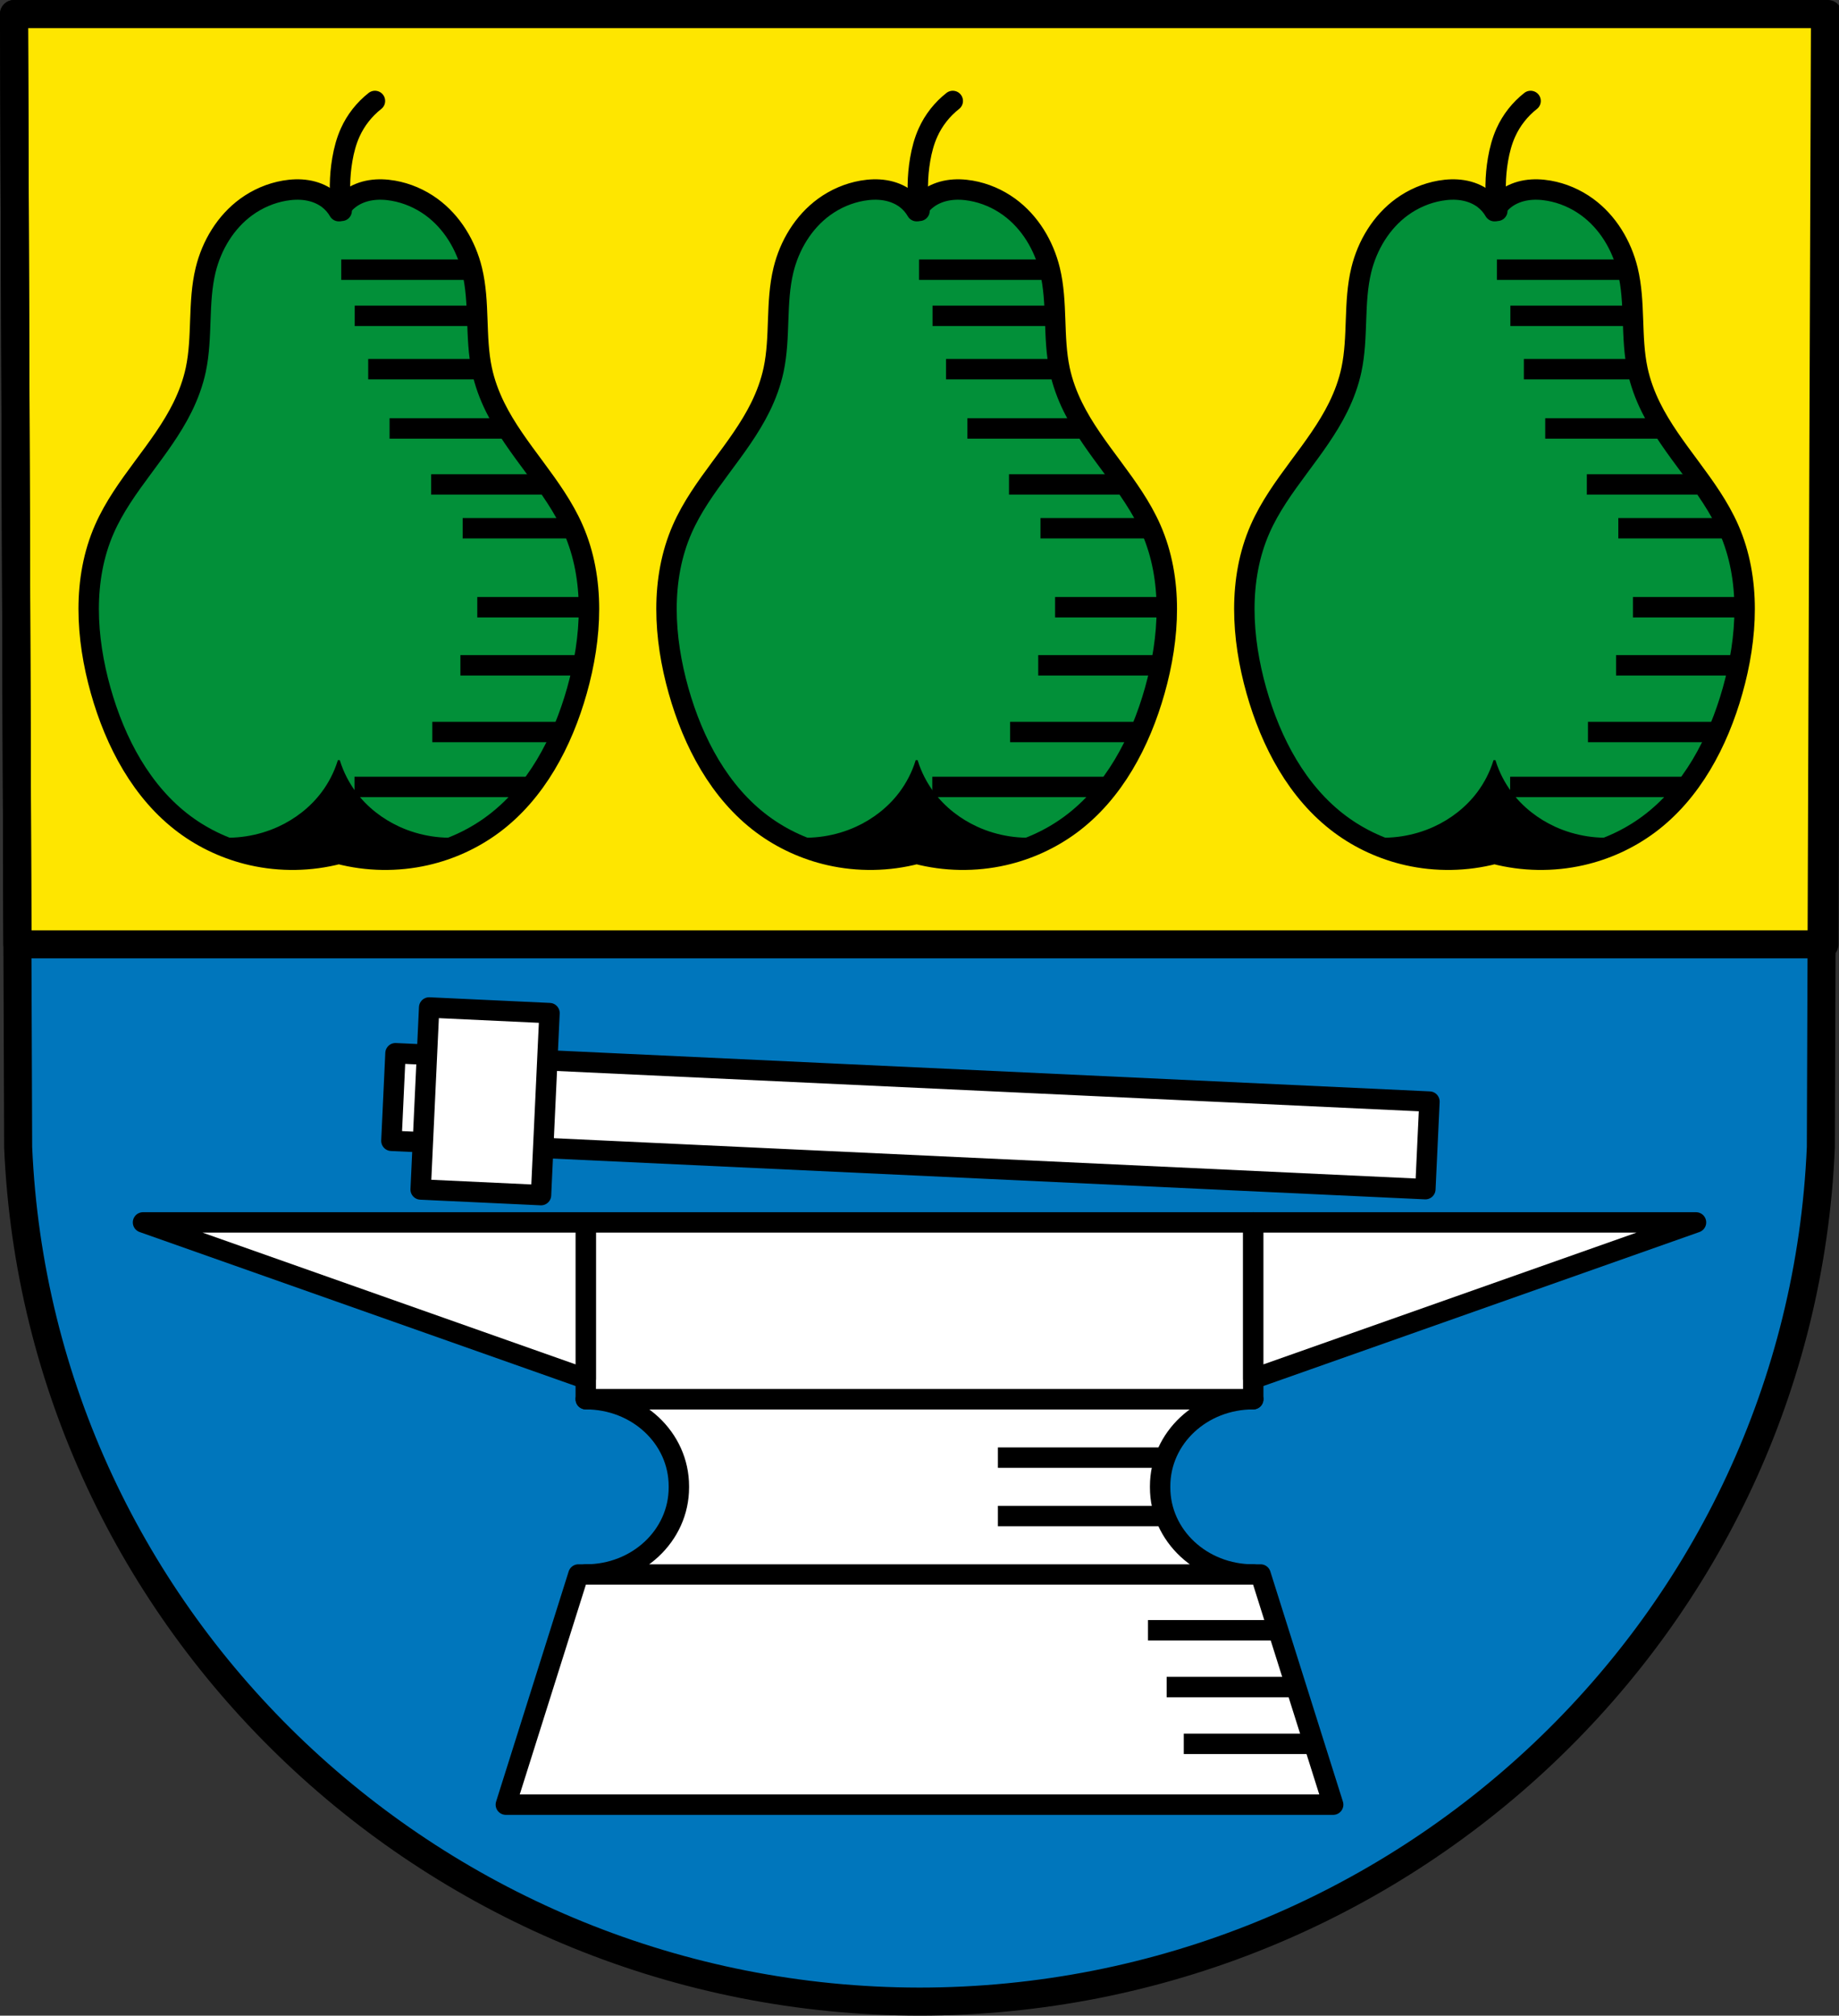 <?xml version="1.0" encoding="UTF-8" standalone="no"?>
<!-- Created with Inkscape (http://www.inkscape.org/) -->

<svg
   xmlns:dc="http://purl.org/dc/elements/1.1/"
   xmlns:cc="http://creativecommons.org/ns#"
   xmlns:rdf="http://www.w3.org/1999/02/22-rdf-syntax-ns#"
   xmlns:svg="http://www.w3.org/2000/svg"
   xmlns="http://www.w3.org/2000/svg"
   xmlns:sodipodi="http://sodipodi.sourceforge.net/DTD/sodipodi-0.dtd"
   xmlns:inkscape="http://www.inkscape.org/namespaces/inkscape"
   width="190.934mm"
   height="209.15mm"
   viewBox="0 0 190.934 209.15"
   version="1.1"
   id="svg1031"
   inkscape:version="0.92.5 (2060ec1f9f, 2020-04-08)"
   sodipodi:docname="DEU Krauschwitz COA.svg">
  <rect x="0" y="0" width="190.934" height="209.15" fill="#333333" stroke="none"/>
  <defs
     id="defs1025">
    <inkscape:path-effect
       effect="spiro"
       id="path-effect2072"
       is_visible="true" />
    <inkscape:path-effect
       effect="spiro"
       id="path-effect2027"
       is_visible="true" />
    <inkscape:path-effect
       effect="spiro"
       id="path-effect2004"
       is_visible="true" />
    <inkscape:path-effect
       effect="spiro"
       id="path-effect2004-1"
       is_visible="true" />
    <inkscape:path-effect
       effect="spiro"
       id="path-effect2027-1"
       is_visible="true" />
    <inkscape:path-effect
       effect="spiro"
       id="path-effect2072-7"
       is_visible="true" />
    <inkscape:path-effect
       effect="spiro"
       id="path-effect2072-4"
       is_visible="true" />
  </defs>
  <sodipodi:namedview
     id="base"
     pagecolor="#ffffff"
     bordercolor="#666666"
     borderopacity="1.0"
     inkscape:pageopacity="0.0"
     inkscape:pageshadow="2"
     inkscape:zoom="1.0031796"
     inkscape:cx="360.8203"
     inkscape:cy="395.24331"
     inkscape:document-units="mm"
     inkscape:current-layer="layer1"
     showgrid="false"
     inkscape:window-width="1920"
     inkscape:window-height="1046"
     inkscape:window-x="-11"
     inkscape:window-y="-11"
     inkscape:window-maximized="1"
     fit-margin-top="0"
     fit-margin-left="0"
     fit-margin-right="0"
     fit-margin-bottom="0"
     inkscape:snap-midpoints="true"
     inkscape:snap-smooth-nodes="true"
     inkscape:object-paths="true" />
  <g
     inkscape:label="Ebene 1"
     inkscape:groupmode="layer"
     id="layer1"
     transform="translate(79.594,-69.135)">
    <path
       style="fill:#0076bc;fill-opacity:1;fill-rule:evenodd;stroke:none;stroke-width:2.91;stroke-linecap:round;stroke-linejoin:round;stroke-miterlimit:4;stroke-dasharray:none;stroke-opacity:1"
       inkscape:connector-curvature="0"
       d="m 109.885,70.59 -0.43,117.581 c -2.093,49.459 -43.44,88.631 -93.582,88.658 -50.097,-0.061 -91.46,-39.246 -93.582,-88.658 l -0.43,-117.581 h 94.009 z"
       id="path10563-0-6-2-8"
       sodipodi:nodetypes="ccccccc" />
    <path
       style="fill:#fee600;fill-opacity:1;fill-rule:evenodd;stroke:#000000;stroke-width:11;stroke-linecap:round;stroke-linejoin:round;stroke-miterlimit:4;stroke-dasharray:none;stroke-opacity:1;paint-order:fill markers stroke"
       d="M 5.5 5.5 L 6.832 369.762 L 714.809 369.762 L 716.141 5.5 L 360.811 5.5 L 5.5 5.5 z "
       transform="matrix(0.265,0,0,0.265,-79.594,69.135)"
       id="rect1984" />
    <path
       style="fill:none;fill-rule:evenodd;stroke:#000000;stroke-width:2.91;stroke-linecap:round;stroke-linejoin:round;stroke-miterlimit:4;stroke-dasharray:none;stroke-opacity:1"
       inkscape:connector-curvature="0"
       d="m 109.885,70.59 -0.43,117.581 c -2.093,49.459 -43.44,88.631 -93.582,88.658 -50.097,-0.061 -91.46,-39.246 -93.582,-88.658 L -78.138,70.59 H 15.871 Z"
       id="path10563-0-6-2"
       sodipodi:nodetypes="ccccccc" />
    <g
       id="g2222"
       transform="translate(222.965)">
      <g
         transform="translate(120.165,0.834)"
         id="g2087">
        <path
           inkscape:connector-curvature="0"
           style="fill:#029039;fill-opacity:1;stroke:#000000;stroke-width:8;stroke-linecap:round;stroke-linejoin:round;stroke-miterlimit:4;stroke-dasharray:none;stroke-opacity:1"
           d="m -726.189,71.064 c -1.488,0.037 -2.975,0.2 -4.441,0.455 -5.378,0.937 -10.518,3.157 -14.934,6.367 -8.096,5.887 -13.571,14.997 -15.934,24.725 -3.088,12.718 -1.122,26.207 -3.846,39.008 -1.079,5.072 -2.886,9.975 -5.178,14.627 -8.373,16.997 -23.007,30.411 -30.627,47.758 -8.661,19.718 -7.292,42.583 -1.439,63.309 5.699,20.182 16.013,39.816 32.848,52.32 7.819,5.808 16.875,9.928 26.373,12.086 11.181,2.541 22.972,2.351 34.064,-0.549 11.093,2.9 22.884,3.09 34.064,0.549 9.498,-2.158 18.552,-6.278 26.371,-12.086 16.835,-12.505 27.151,-32.139 32.85,-52.32 5.853,-20.726 7.22,-43.591 -1.441,-63.309 -7.62,-17.347 -22.253,-30.761 -30.625,-47.758 -2.291,-4.652 -4.099,-9.555 -5.178,-14.627 -2.724,-12.801 -0.757,-26.29 -3.846,-39.008 -2.362,-9.727 -7.837,-18.838 -15.934,-24.725 -4.415,-3.21 -9.556,-5.43 -14.934,-6.367 -2.932,-0.511 -5.948,-0.644 -8.887,-0.17 -2.938,0.474 -5.8,1.57 -8.18,3.357 -1.728,1.298 -3.188,2.952 -4.262,4.828 -1.074,-1.876 -2.533,-3.53 -4.262,-4.828 -2.38,-1.787 -5.241,-2.883 -8.18,-3.357 -1.469,-0.237 -2.958,-0.323 -4.445,-0.285 z"
           transform="matrix(0.265,0,0,0.265,-79.594,69.135)"
           id="path2002" />
        <path
           inkscape:connector-curvature="0"
           style="fill:#000000;stroke:#000000;stroke-width:1px;stroke-linecap:butt;stroke-linejoin:miter;stroke-opacity:1"
           d="m -709.303,294.996 c -1.405,4.436 -3.563,8.633 -6.355,12.355 -4.443,5.922 -10.475,10.602 -17.209,13.678 -8.087,3.694 -17.21,5.086 -26.031,3.971 5.592,3.318 11.729,5.712 18.09,7.059 7.087,1.501 14.421,1.698 21.619,0.883 3.329,-0.377 6.634,-0.969 9.887,-1.771 3.253,0.802 6.558,1.394 9.887,1.771 7.198,0.816 14.532,0.618 21.619,-0.883 6.361,-1.347 12.498,-3.741 18.09,-7.059 -8.821,1.115 -17.944,-0.277 -26.031,-3.971 -6.734,-3.076 -12.766,-7.755 -17.209,-13.678 -2.792,-3.722 -4.95,-7.92 -6.355,-12.355 z"
           transform="matrix(0.265,0,0,0.265,-79.594,69.135)"
           id="path2025" />
        <path
           style="fill:none;stroke:#000000;stroke-width:2.117;stroke-linecap:butt;stroke-linejoin:miter;stroke-miterlimit:4;stroke-dasharray:none;stroke-opacity:1"
           d="m -253.453,96.284 h -13.857"
           id="path2048"
           inkscape:connector-curvature="0" />
        <path
           style="fill:none;stroke:#000000;stroke-width:2.117;stroke-linecap:butt;stroke-linejoin:miter;stroke-miterlimit:4;stroke-dasharray:none;stroke-opacity:1"
           d="m -252.922,101.073 h -12.988"
           id="path2050"
           inkscape:connector-curvature="0" />
        <path
           style="fill:none;stroke:#000000;stroke-width:2.117;stroke-linecap:butt;stroke-linejoin:miter;stroke-miterlimit:4;stroke-dasharray:none;stroke-opacity:1"
           d="M -252.436,106.605 H -264.509"
           id="path2052"
           inkscape:connector-curvature="0" />
        <path
           style="fill:none;stroke:#000000;stroke-width:2.117;stroke-linecap:butt;stroke-linejoin:miter;stroke-miterlimit:4;stroke-dasharray:none;stroke-opacity:1"
           d="m -249.769,112.76 h -12.522"
           id="path2054"
           inkscape:connector-curvature="0" />
        <path
           style="fill:none;stroke:#000000;stroke-width:2.117;stroke-linecap:butt;stroke-linejoin:miter;stroke-miterlimit:4;stroke-dasharray:none;stroke-opacity:1"
           d="m -245.625,118.57 h -12.347"
           id="path2056"
           inkscape:connector-curvature="0" />
        <path
           style="fill:none;stroke:#000000;stroke-width:2.117;stroke-linecap:butt;stroke-linejoin:miter;stroke-miterlimit:4;stroke-dasharray:none;stroke-opacity:1"
           d="m -242.963,123.111 h -11.74"
           id="path2058"
           inkscape:connector-curvature="0" />
        <path
           style="fill:none;stroke:#000000;stroke-width:2.117;stroke-linecap:butt;stroke-linejoin:miter;stroke-miterlimit:4;stroke-dasharray:none;stroke-opacity:1"
           d="m -241.332,131.308 h -11.853"
           id="path2060"
           inkscape:connector-curvature="0" />
        <path
           style="fill:none;stroke:#000000;stroke-width:2.117;stroke-linecap:butt;stroke-linejoin:miter;stroke-miterlimit:4;stroke-dasharray:none;stroke-opacity:1"
           d="m -241.965,137.335 h -12.972"
           id="path2062"
           inkscape:connector-curvature="0" />
        <path
           style="fill:none;stroke:#000000;stroke-width:2.117;stroke-linecap:butt;stroke-linejoin:miter;stroke-miterlimit:4;stroke-dasharray:none;stroke-opacity:1"
           d="m -244.139,144.257 h -13.716"
           id="path2066"
           inkscape:connector-curvature="0" />
        <path
           style="fill:none;stroke:#000000;stroke-width:2.117;stroke-linecap:butt;stroke-linejoin:miter;stroke-miterlimit:4;stroke-dasharray:none;stroke-opacity:1"
           d="m -247.472,149.957 h -18.462"
           id="path2068"
           inkscape:connector-curvature="0" />
        <path
           style="fill:none;stroke:#000000;stroke-width:2.117;stroke-linecap:round;stroke-linejoin:round;stroke-miterlimit:4;stroke-dasharray:none;stroke-opacity:1"
           d="m -267.263,90.179 c -0.257,-1.766 -0.233,-3.573 0.069,-5.331 0.165,-0.961 0.415,-1.913 0.817,-2.802 0.576,-1.275 1.466,-2.407 2.568,-3.269"
           id="path2070"
           inkscape:connector-curvature="0"
           inkscape:path-effect="#path-effect2072"
           inkscape:original-d="m -267.26324,90.178853 c 0.0234,-1.738485 -0.19347,-3.57365 0.0693,-5.331401 0.14383,-0.962137 0.37236,-1.936565 0.81717,-2.801747 0.63357,-1.232332 1.71245,-2.179402 2.56827,-3.268706"
           sodipodi:nodetypes="caac" />
      </g>
      <g
         transform="translate(0.179,0.834)"
         id="g2087-3">
        <path
           inkscape:connector-curvature="0"
           style="fill:#029039;fill-opacity:1;stroke:#000000;stroke-width:8;stroke-linecap:round;stroke-linejoin:round;stroke-miterlimit:4;stroke-dasharray:none;stroke-opacity:1"
           d="m -726.189,71.064 c -1.488,0.037 -2.975,0.2 -4.441,0.455 -5.378,0.937 -10.518,3.157 -14.934,6.367 -8.096,5.887 -13.571,14.997 -15.934,24.725 -3.088,12.718 -1.122,26.207 -3.846,39.008 -1.079,5.072 -2.886,9.975 -5.178,14.627 -8.373,16.997 -23.007,30.411 -30.627,47.758 -8.661,19.718 -7.292,42.583 -1.439,63.309 5.699,20.182 16.013,39.816 32.848,52.32 7.819,5.808 16.875,9.928 26.373,12.086 11.181,2.541 22.972,2.351 34.064,-0.549 11.093,2.9 22.884,3.09 34.064,0.549 9.498,-2.158 18.552,-6.278 26.371,-12.086 16.835,-12.505 27.151,-32.139 32.85,-52.32 5.853,-20.726 7.22,-43.591 -1.441,-63.309 -7.62,-17.347 -22.253,-30.761 -30.625,-47.758 -2.291,-4.652 -4.099,-9.555 -5.178,-14.627 -2.724,-12.801 -0.757,-26.29 -3.846,-39.008 -2.362,-9.727 -7.837,-18.838 -15.934,-24.725 -4.415,-3.21 -9.556,-5.43 -14.934,-6.367 -2.932,-0.511 -5.948,-0.644 -8.887,-0.17 -2.938,0.474 -5.8,1.57 -8.18,3.357 -1.728,1.298 -3.188,2.952 -4.262,4.828 -1.074,-1.876 -2.533,-3.53 -4.262,-4.828 -2.38,-1.787 -5.241,-2.883 -8.18,-3.357 -1.469,-0.237 -2.958,-0.323 -4.445,-0.285 z"
           transform="matrix(0.265,0,0,0.265,-79.594,69.135)"
           id="path2002-1" />
        <path
           inkscape:connector-curvature="0"
           style="fill:#000000;stroke:#000000;stroke-width:1px;stroke-linecap:butt;stroke-linejoin:miter;stroke-opacity:1"
           d="m -709.303,294.996 c -1.405,4.436 -3.563,8.633 -6.355,12.355 -4.443,5.922 -10.475,10.602 -17.209,13.678 -8.087,3.694 -17.21,5.086 -26.031,3.971 5.592,3.318 11.729,5.712 18.09,7.059 7.087,1.501 14.421,1.698 21.619,0.883 3.329,-0.377 6.634,-0.969 9.887,-1.771 3.253,0.802 6.558,1.394 9.887,1.771 7.198,0.816 14.532,0.618 21.619,-0.883 6.361,-1.347 12.498,-3.741 18.09,-7.059 -8.821,1.115 -17.944,-0.277 -26.031,-3.971 -6.734,-3.076 -12.766,-7.755 -17.209,-13.678 -2.792,-3.722 -4.95,-7.92 -6.355,-12.355 z"
           transform="matrix(0.265,0,0,0.265,-79.594,69.135)"
           id="path2025-0" />
        <path
           style="fill:none;stroke:#000000;stroke-width:2.117;stroke-linecap:butt;stroke-linejoin:miter;stroke-miterlimit:4;stroke-dasharray:none;stroke-opacity:1"
           d="m -253.453,96.284 h -13.857"
           id="path2048-1"
           inkscape:connector-curvature="0" />
        <path
           style="fill:none;stroke:#000000;stroke-width:2.117;stroke-linecap:butt;stroke-linejoin:miter;stroke-miterlimit:4;stroke-dasharray:none;stroke-opacity:1"
           d="m -252.922,101.073 h -12.988"
           id="path2050-2"
           inkscape:connector-curvature="0" />
        <path
           style="fill:none;stroke:#000000;stroke-width:2.117;stroke-linecap:butt;stroke-linejoin:miter;stroke-miterlimit:4;stroke-dasharray:none;stroke-opacity:1"
           d="M -252.436,106.605 H -264.509"
           id="path2052-0"
           inkscape:connector-curvature="0" />
        <path
           style="fill:none;stroke:#000000;stroke-width:2.117;stroke-linecap:butt;stroke-linejoin:miter;stroke-miterlimit:4;stroke-dasharray:none;stroke-opacity:1"
           d="m -249.769,112.76 h -12.522"
           id="path2054-2"
           inkscape:connector-curvature="0" />
        <path
           style="fill:none;stroke:#000000;stroke-width:2.117;stroke-linecap:butt;stroke-linejoin:miter;stroke-miterlimit:4;stroke-dasharray:none;stroke-opacity:1"
           d="m -245.625,118.57 h -12.347"
           id="path2056-1"
           inkscape:connector-curvature="0" />
        <path
           style="fill:none;stroke:#000000;stroke-width:2.117;stroke-linecap:butt;stroke-linejoin:miter;stroke-miterlimit:4;stroke-dasharray:none;stroke-opacity:1"
           d="m -242.963,123.111 h -11.74"
           id="path2058-2"
           inkscape:connector-curvature="0" />
        <path
           style="fill:none;stroke:#000000;stroke-width:2.117;stroke-linecap:butt;stroke-linejoin:miter;stroke-miterlimit:4;stroke-dasharray:none;stroke-opacity:1"
           d="m -241.332,131.308 h -11.853"
           id="path2060-2"
           inkscape:connector-curvature="0" />
        <path
           style="fill:none;stroke:#000000;stroke-width:2.117;stroke-linecap:butt;stroke-linejoin:miter;stroke-miterlimit:4;stroke-dasharray:none;stroke-opacity:1"
           d="m -241.965,137.335 h -12.972"
           id="path2062-6"
           inkscape:connector-curvature="0" />
        <path
           style="fill:none;stroke:#000000;stroke-width:2.117;stroke-linecap:butt;stroke-linejoin:miter;stroke-miterlimit:4;stroke-dasharray:none;stroke-opacity:1"
           d="m -244.139,144.257 h -13.716"
           id="path2066-2"
           inkscape:connector-curvature="0" />
        <path
           style="fill:none;stroke:#000000;stroke-width:2.117;stroke-linecap:butt;stroke-linejoin:miter;stroke-miterlimit:4;stroke-dasharray:none;stroke-opacity:1"
           d="m -247.472,149.957 h -18.462"
           id="path2068-1"
           inkscape:connector-curvature="0" />
        <path
           style="fill:none;stroke:#000000;stroke-width:2.117;stroke-linecap:round;stroke-linejoin:round;stroke-miterlimit:4;stroke-dasharray:none;stroke-opacity:1"
           d="m -267.263,90.179 c -0.257,-1.766 -0.233,-3.573 0.069,-5.331 0.165,-0.961 0.415,-1.913 0.817,-2.802 0.576,-1.275 1.466,-2.407 2.568,-3.269"
           id="path2070-2"
           inkscape:connector-curvature="0"
           inkscape:path-effect="#path-effect2072-7"
           inkscape:original-d="m -267.26324,90.178853 c 0.0234,-1.738485 -0.19347,-3.57365 0.0693,-5.331401 0.14383,-0.962137 0.37236,-1.936565 0.81717,-2.801747 0.63357,-1.232332 1.71245,-2.179402 2.56827,-3.268706"
           sodipodi:nodetypes="caac" />
      </g>
      <g
         transform="translate(60.172,0.834)"
         id="g2087-2">
        <path
           inkscape:connector-curvature="0"
           style="fill:#029039;fill-opacity:1;stroke:#000000;stroke-width:8;stroke-linecap:round;stroke-linejoin:round;stroke-miterlimit:4;stroke-dasharray:none;stroke-opacity:1"
           d="m -726.189,71.064 c -1.488,0.037 -2.975,0.2 -4.441,0.455 -5.378,0.937 -10.518,3.157 -14.934,6.367 -8.096,5.887 -13.571,14.997 -15.934,24.725 -3.088,12.718 -1.122,26.207 -3.846,39.008 -1.079,5.072 -2.886,9.975 -5.178,14.627 -8.373,16.997 -23.007,30.411 -30.627,47.758 -8.661,19.718 -7.292,42.583 -1.439,63.309 5.699,20.182 16.013,39.816 32.848,52.32 7.819,5.808 16.875,9.928 26.373,12.086 11.181,2.541 22.972,2.351 34.064,-0.549 11.093,2.9 22.884,3.09 34.064,0.549 9.498,-2.158 18.552,-6.278 26.371,-12.086 16.835,-12.505 27.151,-32.139 32.85,-52.32 5.853,-20.726 7.22,-43.591 -1.441,-63.309 -7.62,-17.347 -22.253,-30.761 -30.625,-47.758 -2.291,-4.652 -4.099,-9.555 -5.178,-14.627 -2.724,-12.801 -0.757,-26.29 -3.846,-39.008 -2.362,-9.727 -7.837,-18.838 -15.934,-24.725 -4.415,-3.21 -9.556,-5.43 -14.934,-6.367 -2.932,-0.511 -5.948,-0.644 -8.887,-0.17 -2.938,0.474 -5.8,1.57 -8.18,3.357 -1.728,1.298 -3.188,2.952 -4.262,4.828 -1.074,-1.876 -2.533,-3.53 -4.262,-4.828 -2.38,-1.787 -5.241,-2.883 -8.18,-3.357 -1.469,-0.237 -2.958,-0.323 -4.445,-0.285 z"
           transform="matrix(0.265,0,0,0.265,-79.594,69.135)"
           id="path2002-7" />
        <path
           inkscape:connector-curvature="0"
           style="fill:#000000;stroke:#000000;stroke-width:1px;stroke-linecap:butt;stroke-linejoin:miter;stroke-opacity:1"
           d="m -709.303,294.996 c -1.405,4.436 -3.563,8.633 -6.355,12.355 -4.443,5.922 -10.475,10.602 -17.209,13.678 -8.087,3.694 -17.21,5.086 -26.031,3.971 5.592,3.318 11.729,5.712 18.09,7.059 7.087,1.501 14.421,1.698 21.619,0.883 3.329,-0.377 6.634,-0.969 9.887,-1.771 3.253,0.802 6.558,1.394 9.887,1.771 7.198,0.816 14.532,0.618 21.619,-0.883 6.361,-1.347 12.498,-3.741 18.09,-7.059 -8.821,1.115 -17.944,-0.277 -26.031,-3.971 -6.734,-3.076 -12.766,-7.755 -17.209,-13.678 -2.792,-3.722 -4.95,-7.92 -6.355,-12.355 z"
           transform="matrix(0.265,0,0,0.265,-79.594,69.135)"
           id="path2025-1" />
        <path
           style="fill:none;stroke:#000000;stroke-width:2.117;stroke-linecap:butt;stroke-linejoin:miter;stroke-miterlimit:4;stroke-dasharray:none;stroke-opacity:1"
           d="m -253.453,96.284 h -13.857"
           id="path2048-6"
           inkscape:connector-curvature="0" />
        <path
           style="fill:none;stroke:#000000;stroke-width:2.117;stroke-linecap:butt;stroke-linejoin:miter;stroke-miterlimit:4;stroke-dasharray:none;stroke-opacity:1"
           d="m -252.922,101.073 h -12.988"
           id="path2050-0"
           inkscape:connector-curvature="0" />
        <path
           style="fill:none;stroke:#000000;stroke-width:2.117;stroke-linecap:butt;stroke-linejoin:miter;stroke-miterlimit:4;stroke-dasharray:none;stroke-opacity:1"
           d="M -252.436,106.605 H -264.509"
           id="path2052-1"
           inkscape:connector-curvature="0" />
        <path
           style="fill:none;stroke:#000000;stroke-width:2.117;stroke-linecap:butt;stroke-linejoin:miter;stroke-miterlimit:4;stroke-dasharray:none;stroke-opacity:1"
           d="m -249.769,112.76 h -12.522"
           id="path2054-4"
           inkscape:connector-curvature="0" />
        <path
           style="fill:none;stroke:#000000;stroke-width:2.117;stroke-linecap:butt;stroke-linejoin:miter;stroke-miterlimit:4;stroke-dasharray:none;stroke-opacity:1"
           d="m -245.625,118.57 h -12.347"
           id="path2056-8"
           inkscape:connector-curvature="0" />
        <path
           style="fill:none;stroke:#000000;stroke-width:2.117;stroke-linecap:butt;stroke-linejoin:miter;stroke-miterlimit:4;stroke-dasharray:none;stroke-opacity:1"
           d="m -242.963,123.111 h -11.74"
           id="path2058-1"
           inkscape:connector-curvature="0" />
        <path
           style="fill:none;stroke:#000000;stroke-width:2.117;stroke-linecap:butt;stroke-linejoin:miter;stroke-miterlimit:4;stroke-dasharray:none;stroke-opacity:1"
           d="m -241.332,131.308 h -11.853"
           id="path2060-4"
           inkscape:connector-curvature="0" />
        <path
           style="fill:none;stroke:#000000;stroke-width:2.117;stroke-linecap:butt;stroke-linejoin:miter;stroke-miterlimit:4;stroke-dasharray:none;stroke-opacity:1"
           d="m -241.965,137.335 h -12.972"
           id="path2062-7"
           inkscape:connector-curvature="0" />
        <path
           style="fill:none;stroke:#000000;stroke-width:2.117;stroke-linecap:butt;stroke-linejoin:miter;stroke-miterlimit:4;stroke-dasharray:none;stroke-opacity:1"
           d="m -244.139,144.257 h -13.716"
           id="path2066-20"
           inkscape:connector-curvature="0" />
        <path
           style="fill:none;stroke:#000000;stroke-width:2.117;stroke-linecap:butt;stroke-linejoin:miter;stroke-miterlimit:4;stroke-dasharray:none;stroke-opacity:1"
           d="m -247.472,149.957 h -18.462"
           id="path2068-3"
           inkscape:connector-curvature="0" />
        <path
           style="fill:none;stroke:#000000;stroke-width:2.117;stroke-linecap:round;stroke-linejoin:round;stroke-miterlimit:4;stroke-dasharray:none;stroke-opacity:1"
           d="m -267.263,90.179 c -0.257,-1.766 -0.233,-3.573 0.069,-5.331 0.165,-0.961 0.415,-1.913 0.817,-2.802 0.576,-1.275 1.466,-2.407 2.568,-3.269"
           id="path2070-8"
           inkscape:connector-curvature="0"
           inkscape:path-effect="#path-effect2072-4"
           inkscape:original-d="m -267.26324,90.178853 c 0.0234,-1.738485 -0.19347,-3.57365 0.0693,-5.331401 0.14383,-0.962137 0.37236,-1.936565 0.81717,-2.801747 0.63357,-1.232332 1.71245,-2.179402 2.56827,-3.268706"
           sodipodi:nodetypes="caac" />
      </g>
    </g>
    <path
       inkscape:connector-curvature="0"
       style="fill:#ffffff;stroke:#000000;stroke-width:2.117;stroke-linecap:round;stroke-linejoin:round;stroke-miterlimit:4;stroke-dasharray:none;stroke-opacity:1"
       d="m -19.542,232.511 -7.534,23.882 H 13.618 18.129 58.823 L 51.288,232.511 H 18.129 13.618 Z"
       id="path2233" />
    <path
       style="fill:#ffffff;fill-opacity:1;fill-rule:evenodd;stroke:#000000;stroke-width:2.117;stroke-linecap:round;stroke-linejoin:round;stroke-miterlimit:4;stroke-dasharray:none;stroke-opacity:1;paint-order:fill markers stroke"
       d="m -18.777,214.321 c 5.355,0 9.667,4.027 9.667,9.029 v 0.132 c 0,5.002 -4.311,9.029 -9.667,9.029 h 33.159 2.982 33.159 c -5.355,0 -9.667,-4.027 -9.667,-9.029 v -0.132 c 0,-5.002 4.311,-9.029 9.667,-9.029 H 17.364 14.382 Z"
       id="rect2251"
       inkscape:connector-curvature="0" />
    <rect
       style="fill:#ffffff;fill-opacity:1;fill-rule:evenodd;stroke:#000000;stroke-width:2.117;stroke-linecap:round;stroke-linejoin:round;stroke-miterlimit:4;stroke-dasharray:none;stroke-opacity:1;paint-order:fill markers stroke"
       id="rect2285"
       width="69.3"
       height="18.343"
       x="-18.777"
       y="195.977" />
    <path
       style="fill:#ffffff;stroke:#000000;stroke-width:2.117;stroke-linecap:round;stroke-linejoin:round;stroke-miterlimit:4;stroke-dasharray:none;stroke-opacity:1"
       d="m -18.777,195.977 h -45.97 l 45.97,16.227 z"
       id="path2287"
       inkscape:connector-curvature="0"
       sodipodi:nodetypes="cccc" />
    <path
       style="fill:#ffffff;stroke:#000000;stroke-width:2.117;stroke-linecap:round;stroke-linejoin:round;stroke-miterlimit:4;stroke-dasharray:none;stroke-opacity:1"
       d="M 50.523,195.977 H 96.494 L 50.523,212.204 Z"
       id="path2287-4"
       inkscape:connector-curvature="0"
       sodipodi:nodetypes="cccc" />
    <path
       style="fill:#ffffff;stroke:#000000;stroke-width:2.117;stroke-linecap:butt;stroke-linejoin:miter;stroke-miterlimit:4;stroke-dasharray:none;stroke-opacity:1"
       d="M 53.114,238.297 H 39.594"
       id="path2304"
       inkscape:connector-curvature="0" />
    <path
       style="fill:#ffffff;stroke:#000000;stroke-width:2.117;stroke-linecap:butt;stroke-linejoin:miter;stroke-miterlimit:4;stroke-dasharray:none;stroke-opacity:1"
       d="M 56.832,250.083 H 43.312"
       id="path2304-1"
       inkscape:connector-curvature="0" />
    <path
       style="fill:#ffffff;stroke:#000000;stroke-width:2.117;stroke-linecap:butt;stroke-linejoin:miter;stroke-miterlimit:4;stroke-dasharray:none;stroke-opacity:1"
       d="M 55.055,244.19 H 41.536"
       id="path2304-8"
       inkscape:connector-curvature="0" />
    <g
       id="g2365"
       transform="translate(221.824,0.319)"
       style="fill:#ffffff;stroke:#000000;stroke-opacity:1">
      <path
         inkscape:connector-curvature="0"
         id="path2304-5"
         d="m -180.312,220.065 h -17.5"
         style="fill:#ffffff;stroke:#000000;stroke-width:2.117;stroke-linecap:butt;stroke-linejoin:miter;stroke-miterlimit:4;stroke-dasharray:none;stroke-opacity:1" />
      <path
         inkscape:connector-curvature="0"
         id="path2304-5-6"
         d="m -180.312,226.128 h -17.5"
         style="fill:#ffffff;stroke:#000000;stroke-width:2.117;stroke-linecap:butt;stroke-linejoin:miter;stroke-miterlimit:4;stroke-dasharray:none;stroke-opacity:1" />
    </g>
    <g
       id="g2373"
       inkscape:transform-center-x="-38.771345"
       inkscape:transform-center-y="-9.5021323"
       transform="rotate(2.676,-157.371,4940.262)"
       style="fill:#ffffff;stroke:#000000;stroke-opacity:1">
      <rect
         y="178.066"
         x="-260.983"
         height="9.098"
         width="107.469"
         id="rect2367"
         style="fill:#ffffff;fill-opacity:1;fill-rule:evenodd;stroke:#000000;stroke-width:2.117;stroke-linecap:round;stroke-linejoin:round;stroke-miterlimit:4;stroke-dasharray:none;stroke-opacity:1;paint-order:fill markers stroke" />
      <rect
         y="173.161"
         x="-257.713"
         height="18.907"
         width="12.51"
         id="rect2369"
         style="fill:#ffffff;fill-opacity:1;fill-rule:evenodd;stroke:#000000;stroke-width:2.117;stroke-linecap:round;stroke-linejoin:round;stroke-miterlimit:4;stroke-dasharray:none;stroke-opacity:1;paint-order:fill markers stroke" />
    </g>
  </g>
</svg>
